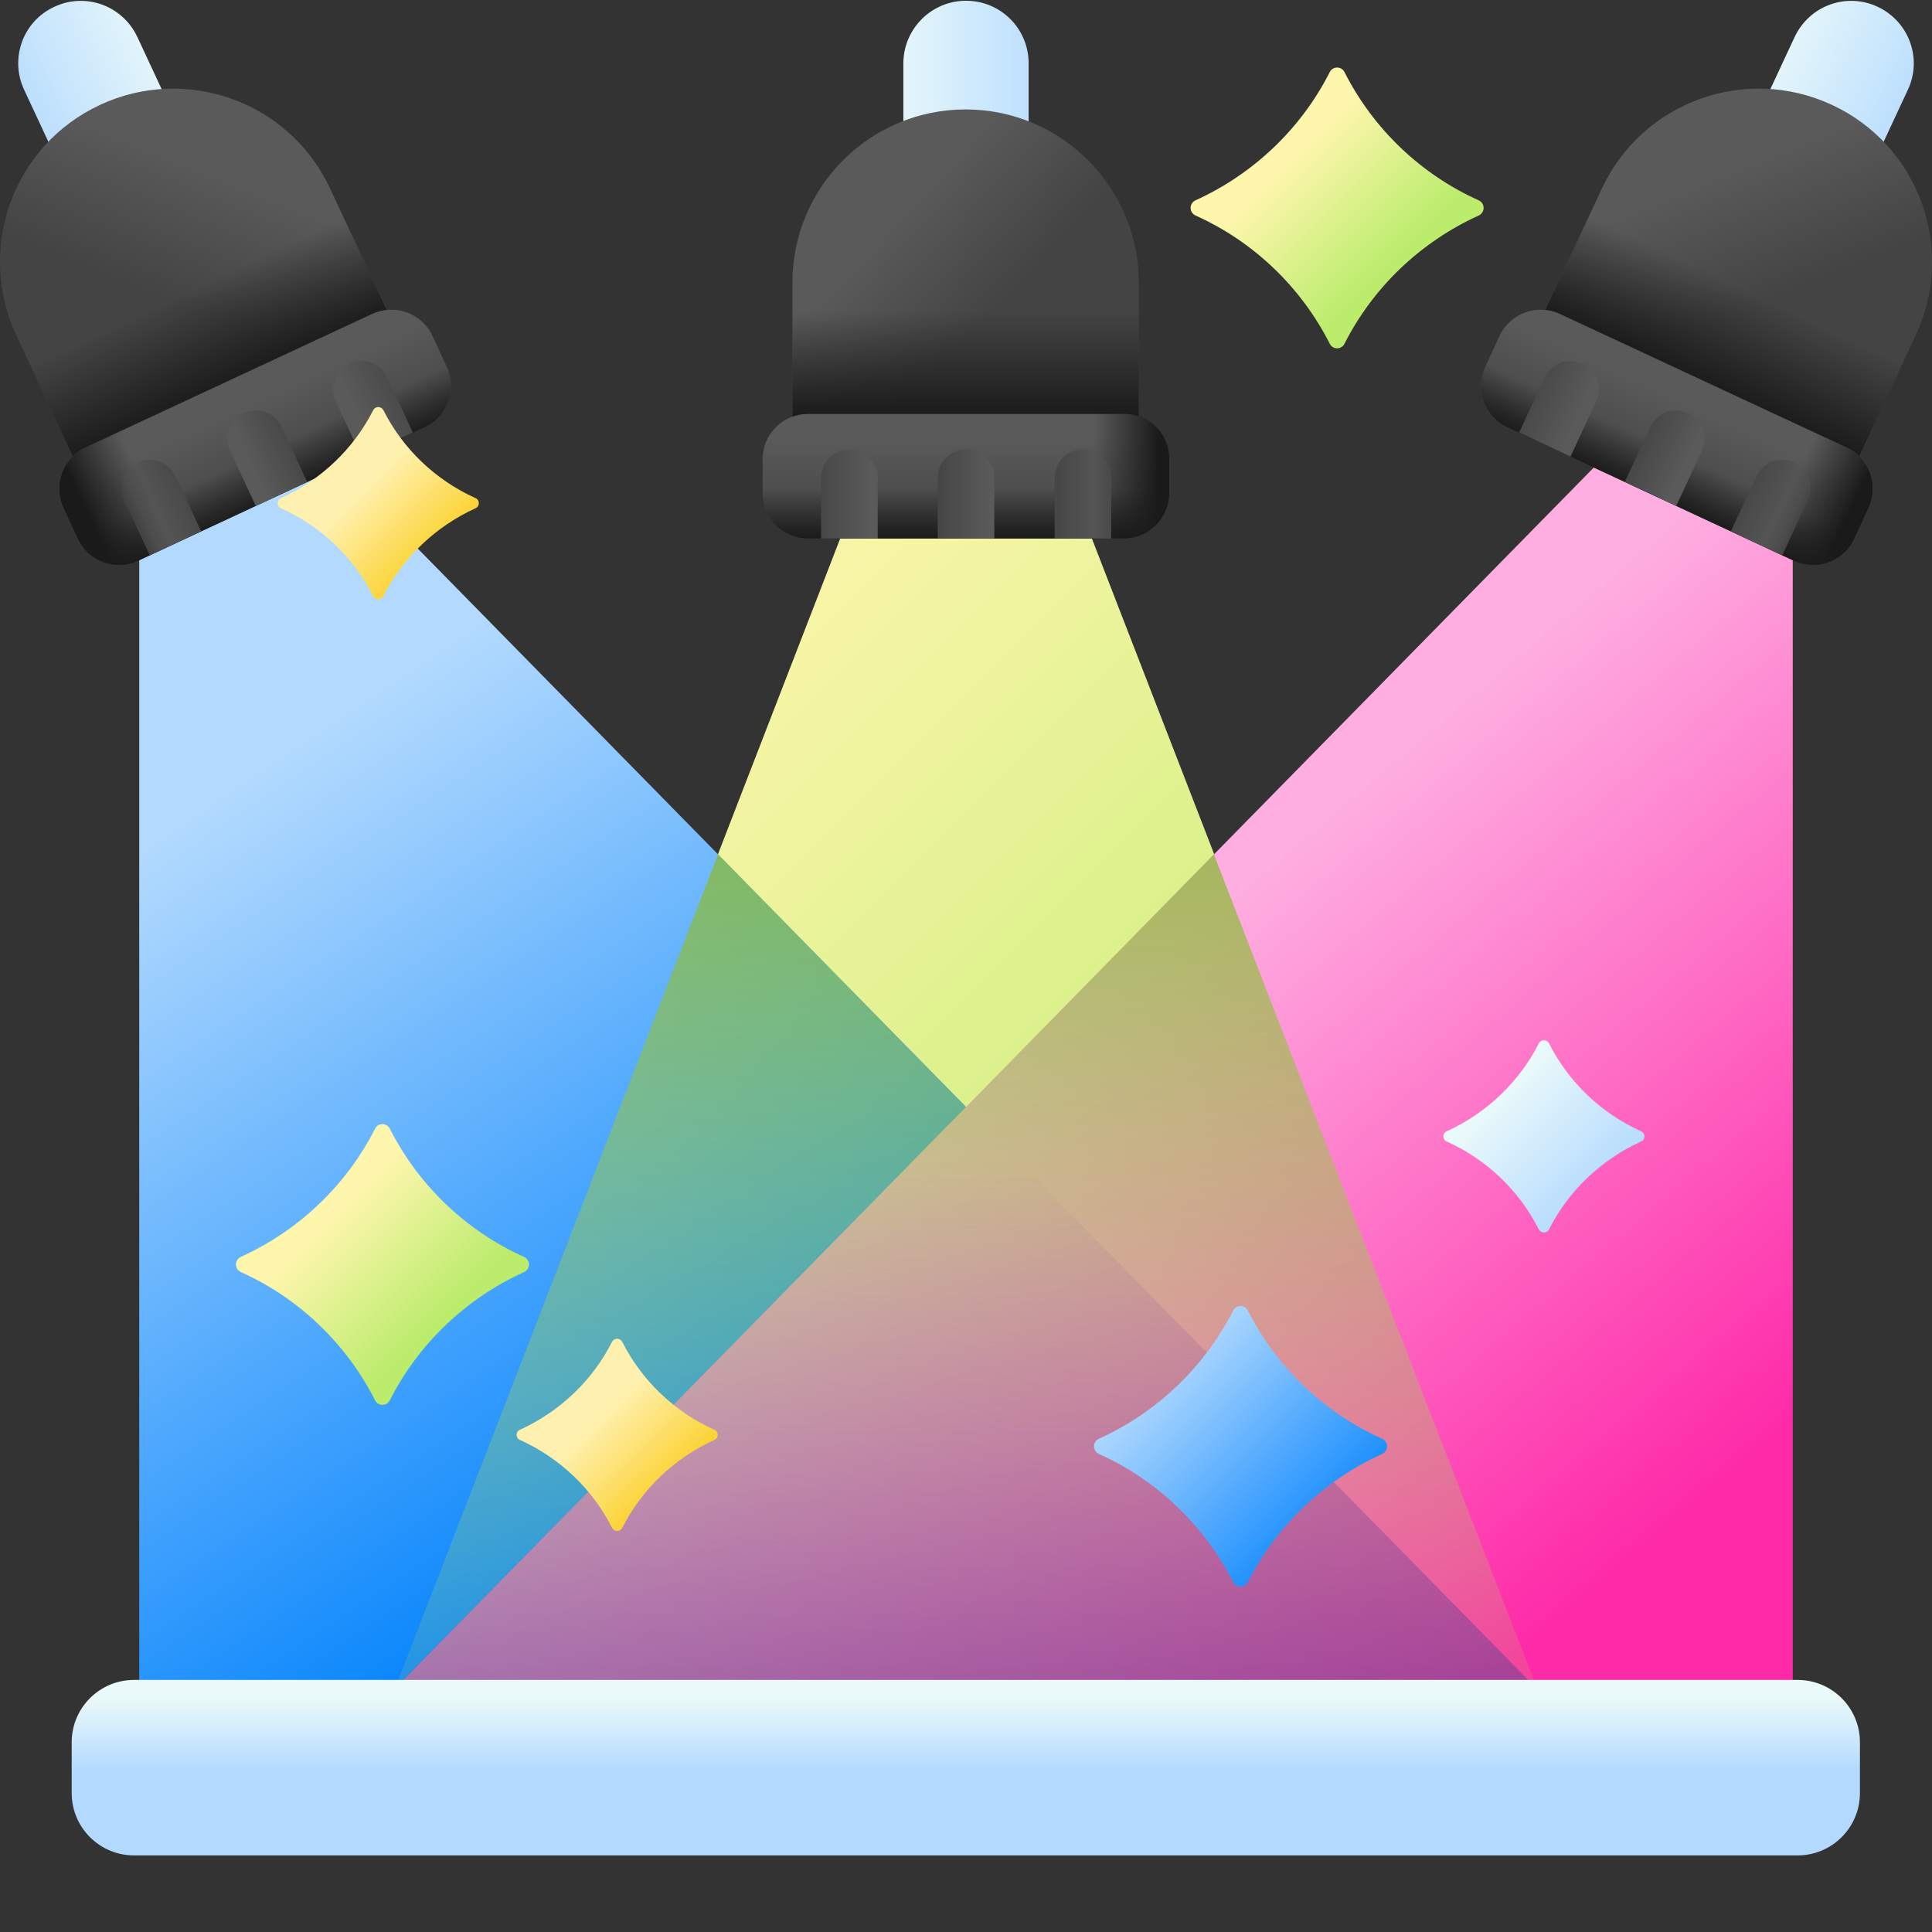 <?xml version="1.0" encoding="UTF-8"?>
<svg id="Capa_1" xmlns="http://www.w3.org/2000/svg" xmlns:xlink="http://www.w3.org/1999/xlink" version="1.1" viewBox="0 0 512 512">
  <rect x="0" y="0" width="512" height="512" fill="#333333" stroke="none"/>
  <!-- Generator: Adobe Illustrator 29.3.1, SVG Export Plug-In . SVG Version: 2.1.0 Build 151)  -->
  <defs>
    <style>
      .st0 {
        fill: url(#_무제_그라디언트);
      }

      .st1 {
        fill: url(#_무제_그라디언트_6);
      }

      .st2 {
        fill: url(#_무제_그라디언트_4);
      }

      .st3 {
        fill: url(#_무제_그라디언트_5);
      }

      .st4 {
        fill: url(#_무제_그라디언트_8);
      }

      .st5 {
        fill: url(#_무제_그라디언트_9);
      }

      .st6 {
        fill: url(#_무제_그라디언트_2);
      }

      .st7 {
        fill: url(#_무제_그라디언트_3);
      }

      .st8 {
        fill: url(#_무제_그라디언트_17);
      }

      .st9 {
        fill: url(#_무제_그라디언트_19);
      }

      .st10 {
        fill: url(#_무제_그라디언트_14);
      }

      .st11 {
        fill: url(#_무제_그라디언트_11);
      }

      .st12 {
        fill: url(#_무제_그라디언트_18);
      }

      .st13 {
        fill: url(#_무제_그라디언트_13);
      }

      .st14 {
        fill: url(#_무제_그라디언트_15);
      }

      .st15 {
        fill: url(#_무제_그라디언트_16);
      }

      .st16 {
        fill: url(#_무제_그라디언트_12);
      }

      .st17 {
        fill: url(#_무제_그라디언트_10);
      }

      .st18 {
        fill: url(#_무제_그라디언트_22);
      }

      .st19 {
        fill: url(#_무제_그라디언트_29);
      }

      .st20 {
        fill: url(#_무제_그라디언트_28);
      }

      .st21 {
        fill: url(#_무제_그라디언트_27);
      }

      .st22 {
        fill: url(#_무제_그라디언트_21);
      }

      .st23 {
        fill: url(#_무제_그라디언트_26);
      }

      .st24 {
        fill: url(#_무제_그라디언트_25);
      }

      .st25 {
        fill: url(#_무제_그라디언트_24);
      }

      .st26 {
        fill: url(#_무제_그라디언트_20);
      }

      .st27 {
        fill: url(#_무제_그라디언트_23);
      }

      .st28 {
        fill: url(#_무제_그라디언트_34);
      }

      .st29 {
        fill: url(#_무제_그라디언트_32);
      }

      .st30 {
        fill: url(#_무제_그라디언트_33);
      }

      .st31 {
        fill: url(#_무제_그라디언트_36);
      }

      .st32 {
        fill: url(#_무제_그라디언트_35);
      }

      .st33 {
        fill: url(#_무제_그라디언트_31);
      }

      .st34 {
        fill: url(#_무제_그라디언트_30);
      }

      .st35 {
        fill: url(#_무제_그라디언트_38);
      }

      .st36 {
        fill: url(#_무제_그라디언트_37);
      }

      .st37 {
        fill: url(#_무제_그라디언트_39);
      }

      .st38 {
        fill: url(#_무제_그라디언트_40);
      }
    </style>
    <linearGradient id="_무제_그라디언트" data-name="무제 그라디언트" x1="118.2" y1="297.3" x2="326.8" y2="88.6" gradientTransform="translate(.2 514.5) scale(1 -1)" gradientUnits="userSpaceOnUse">
      <stop offset="0" stop-color="#fef6ad"/>
      <stop offset="1" stop-color="#bbec6c"/>
    </linearGradient>
    <linearGradient id="_무제_그라디언트_2" data-name="무제 그라디언트 2" x1="56.6" y1="303.1" x2="187.6" y2="107.1" gradientTransform="translate(.2 514.5) scale(1 -1)" gradientUnits="userSpaceOnUse">
      <stop offset="0" stop-color="#b3dafe"/>
      <stop offset="1" stop-color="#0182fc"/>
    </linearGradient>
    <linearGradient id="_무제_그라디언트_3" data-name="무제 그라디언트 3" x1="273.6" y1="232.8" x2="405.6" y2="77.8" gradientTransform="translate(.2 514.5) scale(1 -1)" gradientUnits="userSpaceOnUse">
      <stop offset="0" stop-color="#feaee1"/>
      <stop offset="1" stop-color="#fe2aa8"/>
    </linearGradient>
    <linearGradient id="_무제_그라디언트_4" data-name="무제 그라디언트 4" x1="254.8" y1="19.3" x2="254.8" y2="375.7" gradientTransform="translate(.2 514.5) scale(1 -1)" gradientUnits="userSpaceOnUse">
      <stop offset="0" stop-color="#bbec6c" stop-opacity="0"/>
      <stop offset="1" stop-color="#78a91f"/>
    </linearGradient>
    <linearGradient id="_무제_그라디언트_5" data-name="무제 그라디언트 5" x1="254.8" y1="206.3" x2="254.8" y2="-52.9" gradientTransform="translate(.2 514.5) scale(1 -1)" gradientUnits="userSpaceOnUse">
      <stop offset="0" stop-color="#814aa0" stop-opacity="0"/>
      <stop offset="1" stop-color="#463b84"/>
    </linearGradient>
    <linearGradient id="_무제_그라디언트_6" data-name="무제 그라디언트 6" x1="254.8" y1="64.3" x2="254.8" y2="45.3" gradientTransform="translate(.2 514.5) scale(1 -1)" gradientUnits="userSpaceOnUse">
      <stop offset="0" stop-color="#eaf9fa"/>
      <stop offset="1" stop-color="#b3dafe"/>
    </linearGradient>
    <linearGradient id="_무제_그라디언트_8" data-name="무제 그라디언트 8" x1="519.7" y1="513" x2="567.9" y2="513" gradientTransform="translate(-235.4 289.9) rotate(25) scale(1 -1)" gradientUnits="userSpaceOnUse">
      <stop offset="0" stop-color="#eaf9fa"/>
      <stop offset="1" stop-color="#b3dafe"/>
    </linearGradient>
    <linearGradient id="_무제_그라디언트_9" data-name="무제 그라디언트 9" x1="434" y1="590.4" x2="460" y2="566" gradientTransform="translate(-197.3 401.5) rotate(25) scale(1 -1)" gradientUnits="userSpaceOnUse">
      <stop offset="0" stop-color="#5a5a5a"/>
      <stop offset="1" stop-color="#444"/>
    </linearGradient>
    <linearGradient id="_무제_그라디언트_10" data-name="무제 그라디언트 10" x1="458.8" y1="573.1" x2="458.8" y2="545.1" gradientTransform="translate(-197.3 401.5) rotate(25) scale(1 -1)" gradientUnits="userSpaceOnUse">
      <stop offset="0" stop-color="#1a1a1a" stop-opacity="0"/>
      <stop offset="1" stop-color="#1a1a1a"/>
    </linearGradient>
    <linearGradient id="_무제_그라디언트_11" data-name="무제 그라디언트 11" x1="458.8" y1="539.7" x2="458.8" y2="514.9" gradientTransform="translate(-197.3 401.5) rotate(25) scale(1 -1)" gradientUnits="userSpaceOnUse">
      <stop offset="0" stop-color="#5a5a5a"/>
      <stop offset="1" stop-color="#444"/>
    </linearGradient>
    <linearGradient id="_무제_그라디언트_12" data-name="무제 그라디언트 12" x1="458.8" y1="526.1" x2="458.8" y2="512.8" gradientTransform="translate(-197.3 401.5) rotate(25) scale(1 -1)" gradientUnits="userSpaceOnUse">
      <stop offset="0" stop-color="#1a1a1a" stop-opacity="0"/>
      <stop offset="1" stop-color="#1a1a1a"/>
    </linearGradient>
    <linearGradient id="_무제_그라디언트_13" data-name="무제 그라디언트 13" x1="434.8" y1="523.5" x2="418.2" y2="523.5" gradientTransform="translate(-197.3 401.5) rotate(25) scale(1 -1)" gradientUnits="userSpaceOnUse">
      <stop offset="0" stop-color="#5a5a5a"/>
      <stop offset="1" stop-color="#444"/>
    </linearGradient>
    <linearGradient id="_무제_그라디언트_14" data-name="무제 그라디언트 14" x1="465.9" y1="523.5" x2="451.4" y2="523.5" gradientTransform="translate(-197.3 401.5) rotate(25) scale(1 -1)" gradientUnits="userSpaceOnUse">
      <stop offset="0" stop-color="#5a5a5a"/>
      <stop offset="1" stop-color="#444"/>
    </linearGradient>
    <linearGradient id="_무제_그라디언트_15" data-name="무제 그라디언트 15" x1="497.8" y1="523.5" x2="481.6" y2="523.5" gradientTransform="translate(-197.3 401.5) rotate(25) scale(1 -1)" gradientUnits="userSpaceOnUse">
      <stop offset="0" stop-color="#5a5a5a"/>
      <stop offset="1" stop-color="#444"/>
    </linearGradient>
    <linearGradient id="_무제_그라디언트_16" data-name="무제 그라디언트 16" x1="493.8" y1="528.3" x2="510.8" y2="528.3" gradientTransform="translate(-197.3 401.5) rotate(25) scale(1 -1)" gradientUnits="userSpaceOnUse">
      <stop offset="0" stop-color="#1a1a1a" stop-opacity="0"/>
      <stop offset="1" stop-color="#1a1a1a"/>
    </linearGradient>
    <linearGradient id="_무제_그라디언트_17" data-name="무제 그라디언트 17" x1="234.3" y1="456.3" x2="282.6" y2="456.3" gradientTransform="translate(.2 514.5) scale(1 -1)" gradientUnits="userSpaceOnUse">
      <stop offset="0" stop-color="#eaf9fa"/>
      <stop offset="1" stop-color="#b3dafe"/>
    </linearGradient>
    <linearGradient id="_무제_그라디언트_18" data-name="무제 그라디언트 18" x1="229.9" y1="449.1" x2="255.9" y2="424.8" gradientTransform="translate(.2 514.5) scale(1 -1)" gradientUnits="userSpaceOnUse">
      <stop offset="0" stop-color="#5a5a5a"/>
      <stop offset="1" stop-color="#444"/>
    </linearGradient>
    <linearGradient id="_무제_그라디언트_19" data-name="무제 그라디언트 19" x1="254.8" y1="431.9" x2="254.8" y2="403.9" gradientTransform="translate(.2 514.5) scale(1 -1)" gradientUnits="userSpaceOnUse">
      <stop offset="0" stop-color="#1a1a1a" stop-opacity="0"/>
      <stop offset="1" stop-color="#1a1a1a"/>
    </linearGradient>
    <linearGradient id="_무제_그라디언트_20" data-name="무제 그라디언트 20" x1="254.8" y1="398.5" x2="254.8" y2="373.7" gradientTransform="translate(.2 514.5) scale(1 -1)" gradientUnits="userSpaceOnUse">
      <stop offset="0" stop-color="#5a5a5a"/>
      <stop offset="1" stop-color="#444"/>
    </linearGradient>
    <linearGradient id="_무제_그라디언트_21" data-name="무제 그라디언트 21" x1="254.8" y1="384.9" x2="254.8" y2="371.6" gradientTransform="translate(.2 514.5) scale(1 -1)" gradientUnits="userSpaceOnUse">
      <stop offset="0" stop-color="#1a1a1a" stop-opacity="0"/>
      <stop offset="1" stop-color="#1a1a1a"/>
    </linearGradient>
    <linearGradient id="_무제_그라디언트_22" data-name="무제 그라디언트 22" x1="230.8" y1="382.2" x2="214.3" y2="382.2" gradientTransform="translate(.2 514.5) scale(1 -1)" gradientUnits="userSpaceOnUse">
      <stop offset="0" stop-color="#5a5a5a"/>
      <stop offset="1" stop-color="#444"/>
    </linearGradient>
    <linearGradient id="_무제_그라디언트_23" data-name="무제 그라디언트 23" x1="262" y1="382.2" x2="247.5" y2="382.2" gradientTransform="translate(.2 514.5) scale(1 -1)" gradientUnits="userSpaceOnUse">
      <stop offset="0" stop-color="#5a5a5a"/>
      <stop offset="1" stop-color="#444"/>
    </linearGradient>
    <linearGradient id="_무제_그라디언트_24" data-name="무제 그라디언트 24" x1="293.8" y1="382.2" x2="277.7" y2="382.2" gradientTransform="translate(.2 514.5) scale(1 -1)" gradientUnits="userSpaceOnUse">
      <stop offset="0" stop-color="#5a5a5a"/>
      <stop offset="1" stop-color="#444"/>
    </linearGradient>
    <linearGradient id="_무제_그라디언트_25" data-name="무제 그라디언트 25" x1="289.8" y1="386.9" x2="306.8" y2="386.9" gradientTransform="translate(.2 514.5) scale(1 -1)" gradientUnits="userSpaceOnUse">
      <stop offset="0" stop-color="#1a1a1a" stop-opacity="0"/>
      <stop offset="1" stop-color="#1a1a1a"/>
    </linearGradient>
    <linearGradient id="_무제_그라디언트_26" data-name="무제 그라디언트 26" x1="799.9" y1="643.8" x2="848.2" y2="643.8" gradientTransform="translate(1057.8 289.9) rotate(155)" gradientUnits="userSpaceOnUse">
      <stop offset="0" stop-color="#eaf9fa"/>
      <stop offset="1" stop-color="#b3dafe"/>
    </linearGradient>
    <linearGradient id="_무제_그라디언트_27" data-name="무제 그라디언트 27" x1="714.3" y1="721.1" x2="740.3" y2="696.8" gradientTransform="translate(1019.7 401.5) rotate(155)" gradientUnits="userSpaceOnUse">
      <stop offset="0" stop-color="#5a5a5a"/>
      <stop offset="1" stop-color="#444"/>
    </linearGradient>
    <linearGradient id="_무제_그라디언트_28" data-name="무제 그라디언트 28" x1="739.1" y1="703.7" x2="739.1" y2="675.7" gradientTransform="translate(1019.7 401.5) rotate(155)" gradientUnits="userSpaceOnUse">
      <stop offset="0" stop-color="#1a1a1a" stop-opacity="0"/>
      <stop offset="1" stop-color="#1a1a1a"/>
    </linearGradient>
    <linearGradient id="_무제_그라디언트_29" data-name="무제 그라디언트 29" x1="739.1" y1="670.3" x2="739.1" y2="645.5" gradientTransform="translate(1019.7 401.5) rotate(155)" gradientUnits="userSpaceOnUse">
      <stop offset="0" stop-color="#5a5a5a"/>
      <stop offset="1" stop-color="#444"/>
    </linearGradient>
    <linearGradient id="_무제_그라디언트_30" data-name="무제 그라디언트 30" x1="739.1" y1="656.7" x2="739.1" y2="643.4" gradientTransform="translate(1019.7 401.5) rotate(155)" gradientUnits="userSpaceOnUse">
      <stop offset="0" stop-color="#1a1a1a" stop-opacity="0"/>
      <stop offset="1" stop-color="#1a1a1a"/>
    </linearGradient>
    <linearGradient id="_무제_그라디언트_31" data-name="무제 그라디언트 31" x1="715.1" y1="654.4" x2="698.5" y2="654.4" gradientTransform="translate(1019.7 401.5) rotate(155)" gradientUnits="userSpaceOnUse">
      <stop offset="0" stop-color="#5a5a5a"/>
      <stop offset="1" stop-color="#444"/>
    </linearGradient>
    <linearGradient id="_무제_그라디언트_32" data-name="무제 그라디언트 32" x1="746.2" y1="654.4" x2="731.7" y2="654.4" gradientTransform="translate(1019.7 401.5) rotate(155)" gradientUnits="userSpaceOnUse">
      <stop offset="0" stop-color="#5a5a5a"/>
      <stop offset="1" stop-color="#444"/>
    </linearGradient>
    <linearGradient id="_무제_그라디언트_33" data-name="무제 그라디언트 33" x1="778.1" y1="654.4" x2="761.9" y2="654.4" gradientTransform="translate(1019.7 401.5) rotate(155)" gradientUnits="userSpaceOnUse">
      <stop offset="0" stop-color="#5a5a5a"/>
      <stop offset="1" stop-color="#444"/>
    </linearGradient>
    <linearGradient id="_무제_그라디언트_34" data-name="무제 그라디언트 34" x1="774.1" y1="659.1" x2="791.1" y2="659.1" gradientTransform="translate(1019.7 401.5) rotate(155)" gradientUnits="userSpaceOnUse">
      <stop offset="0" stop-color="#1a1a1a" stop-opacity="0"/>
      <stop offset="1" stop-color="#1a1a1a"/>
    </linearGradient>
    <linearGradient id="_무제_그라디언트_35" data-name="무제 그라디언트 35" x1="339.5" y1="471" x2="367.5" y2="443" gradientTransform="translate(.2 514.5) scale(1 -1)" gradientUnits="userSpaceOnUse">
      <stop offset="0" stop-color="#fef6ad"/>
      <stop offset="1" stop-color="#bbec6c"/>
    </linearGradient>
    <linearGradient id="_무제_그라디언트_36" data-name="무제 그라디언트 36" x1="305.9" y1="152.1" x2="355.8" y2="102.2" gradientTransform="translate(.2 514.5) scale(1 -1)" gradientUnits="userSpaceOnUse">
      <stop offset="0" stop-color="#b3dafe"/>
      <stop offset="1" stop-color="#0182fc"/>
    </linearGradient>
    <linearGradient id="_무제_그라디언트_37" data-name="무제 그라디언트 37" x1="87.5" y1="192" x2="115.6" y2="164" gradientTransform="translate(.2 514.5) scale(1 -1)" gradientUnits="userSpaceOnUse">
      <stop offset="0" stop-color="#fef6ad"/>
      <stop offset="1" stop-color="#bbec6c"/>
    </linearGradient>
    <linearGradient id="_무제_그라디언트_38" data-name="무제 그라디언트 38" x1="95.5" y1="383.9" x2="120.6" y2="358.8" gradientTransform="translate(.2 514.5) scale(1 -1)" gradientUnits="userSpaceOnUse">
      <stop offset="0" stop-color="#fef0ae"/>
      <stop offset="1" stop-color="#fac600"/>
    </linearGradient>
    <linearGradient id="_무제_그라디언트_39" data-name="무제 그라디언트 39" x1="158.5" y1="138" x2="183.6" y2="112.8" gradientTransform="translate(.2 514.5) scale(1 -1)" gradientUnits="userSpaceOnUse">
      <stop offset="0" stop-color="#fef0ae"/>
      <stop offset="1" stop-color="#fac600"/>
    </linearGradient>
    <linearGradient id="_무제_그라디언트_40" data-name="무제 그라디언트 40" x1="396.3" y1="223.6" x2="423.2" y2="196.7" gradientTransform="translate(.2 514.5) scale(1 -1)" gradientUnits="userSpaceOnUse">
      <stop offset="0" stop-color="#eaf9fa"/>
      <stop offset="1" stop-color="#b3dafe"/>
    </linearGradient>
  </defs>
  <path class="st0" d="M256,56.6L90.4,484.3h331.3L256,56.6Z"/>
  <path class="st6" d="M36.9,70.2v414.1h406.6L36.9,70.2Z"/>
  <path class="st7" d="M475.1,70.2v414.1H68.5L475.1,70.2Z"/>
  <path class="st2" d="M421.6,484.3l-99.9-257.9-65.7,67-65.7-67-99.9,257.9h331.3Z"/>
  <path class="st3" d="M68.5,484.3h374.9l-187.5-190.9-187.5,190.9Z"/>
  <path class="st1" d="M476.5,491.7H35.5c-9.1,0-16.5-7.4-16.5-16.5v-13.5c0-9.1,7.4-16.5,16.5-16.5h440.9c9.1,0,16.5,7.4,16.5,16.5v13.5c0,9.1-7.4,16.5-16.5,16.5Z"/>
  <g>
    <path class="st4" d="M450.1,103.7c-8.3-3.9-11.9-13.7-8-22l33.5-71.9c3.9-8.3,13.7-11.9,22-8s11.9,13.7,8,22l-33.5,71.9c-3.9,8.3-13.7,11.9-22,8Z"/>
    <g>
      <path class="st5" d="M488.9,129.1l-83.2-38.8,18.8-40.3c10.7-23,38-32.9,61-22.2,23,10.7,32.9,38,22.2,61l-18.8,40.3Z"/>
      <path class="st17" d="M488.9,129.1l-83.2-38.8,18.8-40.3c10.7-23,38-32.9,61-22.2,23,10.7,32.9,38,22.2,61l-18.8,40.3Z"/>
      <path class="st11" d="M475.4,148.6l-76-35.4c-6-2.8-8.6-10-5.8-16l3.8-8.2c2.8-6,10-8.6,16-5.8l76,35.4c6,2.8,8.6,10,5.8,16l-3.8,8.2c-2.8,6-10,8.6-16,5.8Z"/>
      <path class="st16" d="M475.4,148.6l-76-35.4c-6-2.8-8.6-10-5.8-16l3.8-8.2c2.8-6,10-8.6,16-5.8l76,35.4c6,2.8,8.6,10,5.8,16l-3.8,8.2c-2.8,6-10,8.6-16,5.8Z"/>
      <g>
        <path class="st13" d="M423,106.4l-6.8,14.6-13.6-6.4,6.8-14.6c1.8-3.8,6.2-5.4,10-3.6,3.8,1.8,5.4,6.2,3.6,10h0Z"/>
        <path class="st10" d="M451,119.5l-6.8,14.6-13.6-6.4,6.8-14.6c1.8-3.8,6.2-5.4,10-3.6,3.8,1.8,5.4,6.2,3.6,10h0Z"/>
        <path class="st14" d="M479.1,132.6l-6.8,14.6-13.6-6.4,6.8-14.6c1.8-3.8,6.2-5.4,10-3.6,3.8,1.8,5.4,6.2,3.6,10h0Z"/>
      </g>
      <path class="st15" d="M489.4,118.6l-24.6-11.5-14,30,24.6,11.5c6,2.8,13.2.2,16-5.8l3.8-8.2c2.8-6,.2-13.2-5.8-16h0Z"/>
    </g>
  </g>
  <g>
    <path class="st8" d="M256,112.7c-9.1,0-16.6-7.4-16.6-16.6V16.8c0-9.1,7.4-16.6,16.6-16.6s16.6,7.4,16.6,16.6v79.3c0,9.1-7.4,16.6-16.6,16.6Z"/>
    <g>
      <path class="st12" d="M301.9,119.3h-91.9v-44.4c0-25.4,20.6-45.9,45.9-45.9s45.9,20.6,45.9,45.9v44.4h0Z"/>
      <path class="st9" d="M301.9,119.3h-91.9v-44.4c0-25.4,20.6-45.9,45.9-45.9s45.9,20.6,45.9,45.9v44.4h0Z"/>
      <path class="st26" d="M297.9,142.7h-83.8c-6.7,0-12-5.4-12-12v-9c0-6.7,5.4-12,12-12h83.8c6.7,0,12,5.4,12,12v9c0,6.7-5.4,12-12,12Z"/>
      <path class="st22" d="M297.9,142.7h-83.8c-6.7,0-12-5.4-12-12v-9c0-6.7,5.4-12,12-12h83.8c6.7,0,12,5.4,12,12v9c0,6.7-5.4,12-12,12Z"/>
      <g>
        <path class="st18" d="M232.6,126.6v16.1h-15v-16.1c0-4.2,3.4-7.5,7.5-7.5s7.5,3.4,7.5,7.5Z"/>
        <path class="st27" d="M263.5,126.6v16.1h-15v-16.1c0-4.2,3.4-7.5,7.5-7.5s7.5,3.4,7.5,7.5Z"/>
        <path class="st25" d="M294.5,126.6v16.1h-15v-16.1c0-4.2,3.4-7.5,7.5-7.5s7.5,3.4,7.5,7.5Z"/>
      </g>
      <path class="st24" d="M297.9,109.5h-27.2v33.1h27.2c6.7,0,12-5.4,12-12v-9c0-6.7-5.4-12-12-12Z"/>
    </g>
  </g>
  <g>
    <path class="st23" d="M61.9,103.7c8.3-3.9,11.9-13.7,8-22L36.4,9.8C32.5,1.5,22.7-2.1,14.4,1.8,6.1,5.6,2.5,15.5,6.4,23.8l33.5,71.9c3.9,8.3,13.7,11.9,22,8Z"/>
    <g>
      <path class="st21" d="M23.1,129.1l83.2-38.8-18.8-40.3c-10.7-23-38-32.9-61-22.2C3.5,38.5-6.4,65.8,4.3,88.8l18.8,40.3Z"/>
      <path class="st20" d="M23.1,129.1l83.2-38.8-18.8-40.3c-10.7-23-38-32.9-61-22.2C3.5,38.5-6.4,65.8,4.3,88.8l18.8,40.3Z"/>
      <path class="st19" d="M36.6,148.6l76-35.4c6-2.8,8.6-10,5.8-16l-3.8-8.2c-2.8-6-10-8.6-16-5.8L22.6,118.6c-6,2.8-8.6,10-5.8,16l3.8,8.2c2.8,6,10,8.6,16,5.8Z"/>
      <path class="st34" d="M36.6,148.6l76-35.4c6-2.8,8.6-10,5.8-16l-3.8-8.2c-2.8-6-10-8.6-16-5.8L22.6,118.6c-6,2.8-8.6,10-5.8,16l3.8,8.2c2.8,6,10,8.6,16,5.8Z"/>
      <g>
        <path class="st33" d="M89,106.4l6.8,14.6,13.6-6.4-6.8-14.6c-1.8-3.8-6.2-5.4-10-3.6-3.8,1.8-5.4,6.2-3.6,10Z"/>
        <path class="st29" d="M61,119.5l6.8,14.6,13.6-6.4-6.8-14.6c-1.8-3.8-6.2-5.4-10-3.6-3.8,1.8-5.4,6.2-3.6,10Z"/>
        <path class="st30" d="M32.9,132.6l6.8,14.6,13.6-6.4-6.8-14.6c-1.8-3.8-6.2-5.4-10-3.6-3.8,1.8-5.4,6.2-3.6,10Z"/>
      </g>
      <path class="st28" d="M22.6,118.6l24.6-11.5,14,30-24.6,11.5c-6,2.8-13.2.2-16-5.8l-3.8-8.2c-2.8-6-.2-13.2,5.8-16Z"/>
    </g>
  </g>
  <g>
    <path class="st32" d="M352.4,91.1c-7.6-15-20.2-27.1-35.6-34-1.7-.8-1.7-3.2,0-4,15.4-7,28-19,35.6-34,.8-1.6,3.1-1.6,3.9,0,7.6,15,20.2,27.1,35.6,34,1.7.8,1.7,3.2,0,4-15.4,7-28,19-35.6,34-.8,1.6-3.1,1.6-3.9,0Z"/>
    <path class="st31" d="M326.8,419.3c-7.6-15-20.2-27.1-35.6-34-1.7-.8-1.7-3.2,0-4,15.4-7,28-19,35.6-34,.8-1.6,3.1-1.6,3.9,0,7.6,15,20.2,27.1,35.6,34,1.7.8,1.7,3.2,0,4-15.4,7-28,19-35.6,34-.8,1.6-3.1,1.6-3.9,0Z"/>
    <path class="st36" d="M99.4,371.1c-7.6-15-20.2-27.1-35.6-34-1.7-.8-1.7-3.2,0-4,15.4-7,28-19,35.6-34,.8-1.6,3.1-1.6,3.9,0,7.6,15,20.2,27.1,35.6,34,1.7.8,1.7,3.2,0,4-15.4,7-28,19-35.6,34-.8,1.6-3.1,1.6-3.9,0Z"/>
    <path class="st35" d="M98.9,158c-5.2-10.3-13.8-18.5-24.4-23.3-1.2-.5-1.2-2.2,0-2.7,10.5-4.8,19.2-13,24.4-23.3.6-1.1,2.1-1.1,2.7,0,5.2,10.3,13.8,18.5,24.4,23.3,1.2.5,1.2,2.2,0,2.7-10.5,4.8-19.2,13-24.4,23.3-.6,1.1-2.1,1.1-2.7,0Z"/>
    <path class="st37" d="M162.2,404.9c-5.2-10.3-13.8-18.5-24.4-23.3-1.2-.5-1.2-2.2,0-2.7,10.5-4.8,19.2-13,24.4-23.3.6-1.1,2.1-1.1,2.7,0,5.2,10.3,13.8,18.5,24.4,23.3,1.2.5,1.2,2.2,0,2.7-10.5,4.8-19.2,13-24.4,23.3-.6,1.1-2.1,1.1-2.7,0Z"/>
    <path class="st38" d="M407.8,325.8c-5.2-10.3-13.8-18.5-24.4-23.3-1.2-.5-1.2-2.2,0-2.7,10.5-4.8,19.2-13,24.4-23.3.6-1.1,2.1-1.1,2.7,0,5.2,10.3,13.8,18.5,24.4,23.3,1.2.5,1.2,2.2,0,2.7-10.5,4.8-19.2,13-24.4,23.3-.6,1.1-2.1,1.1-2.7,0Z"/>
  </g>
</svg>